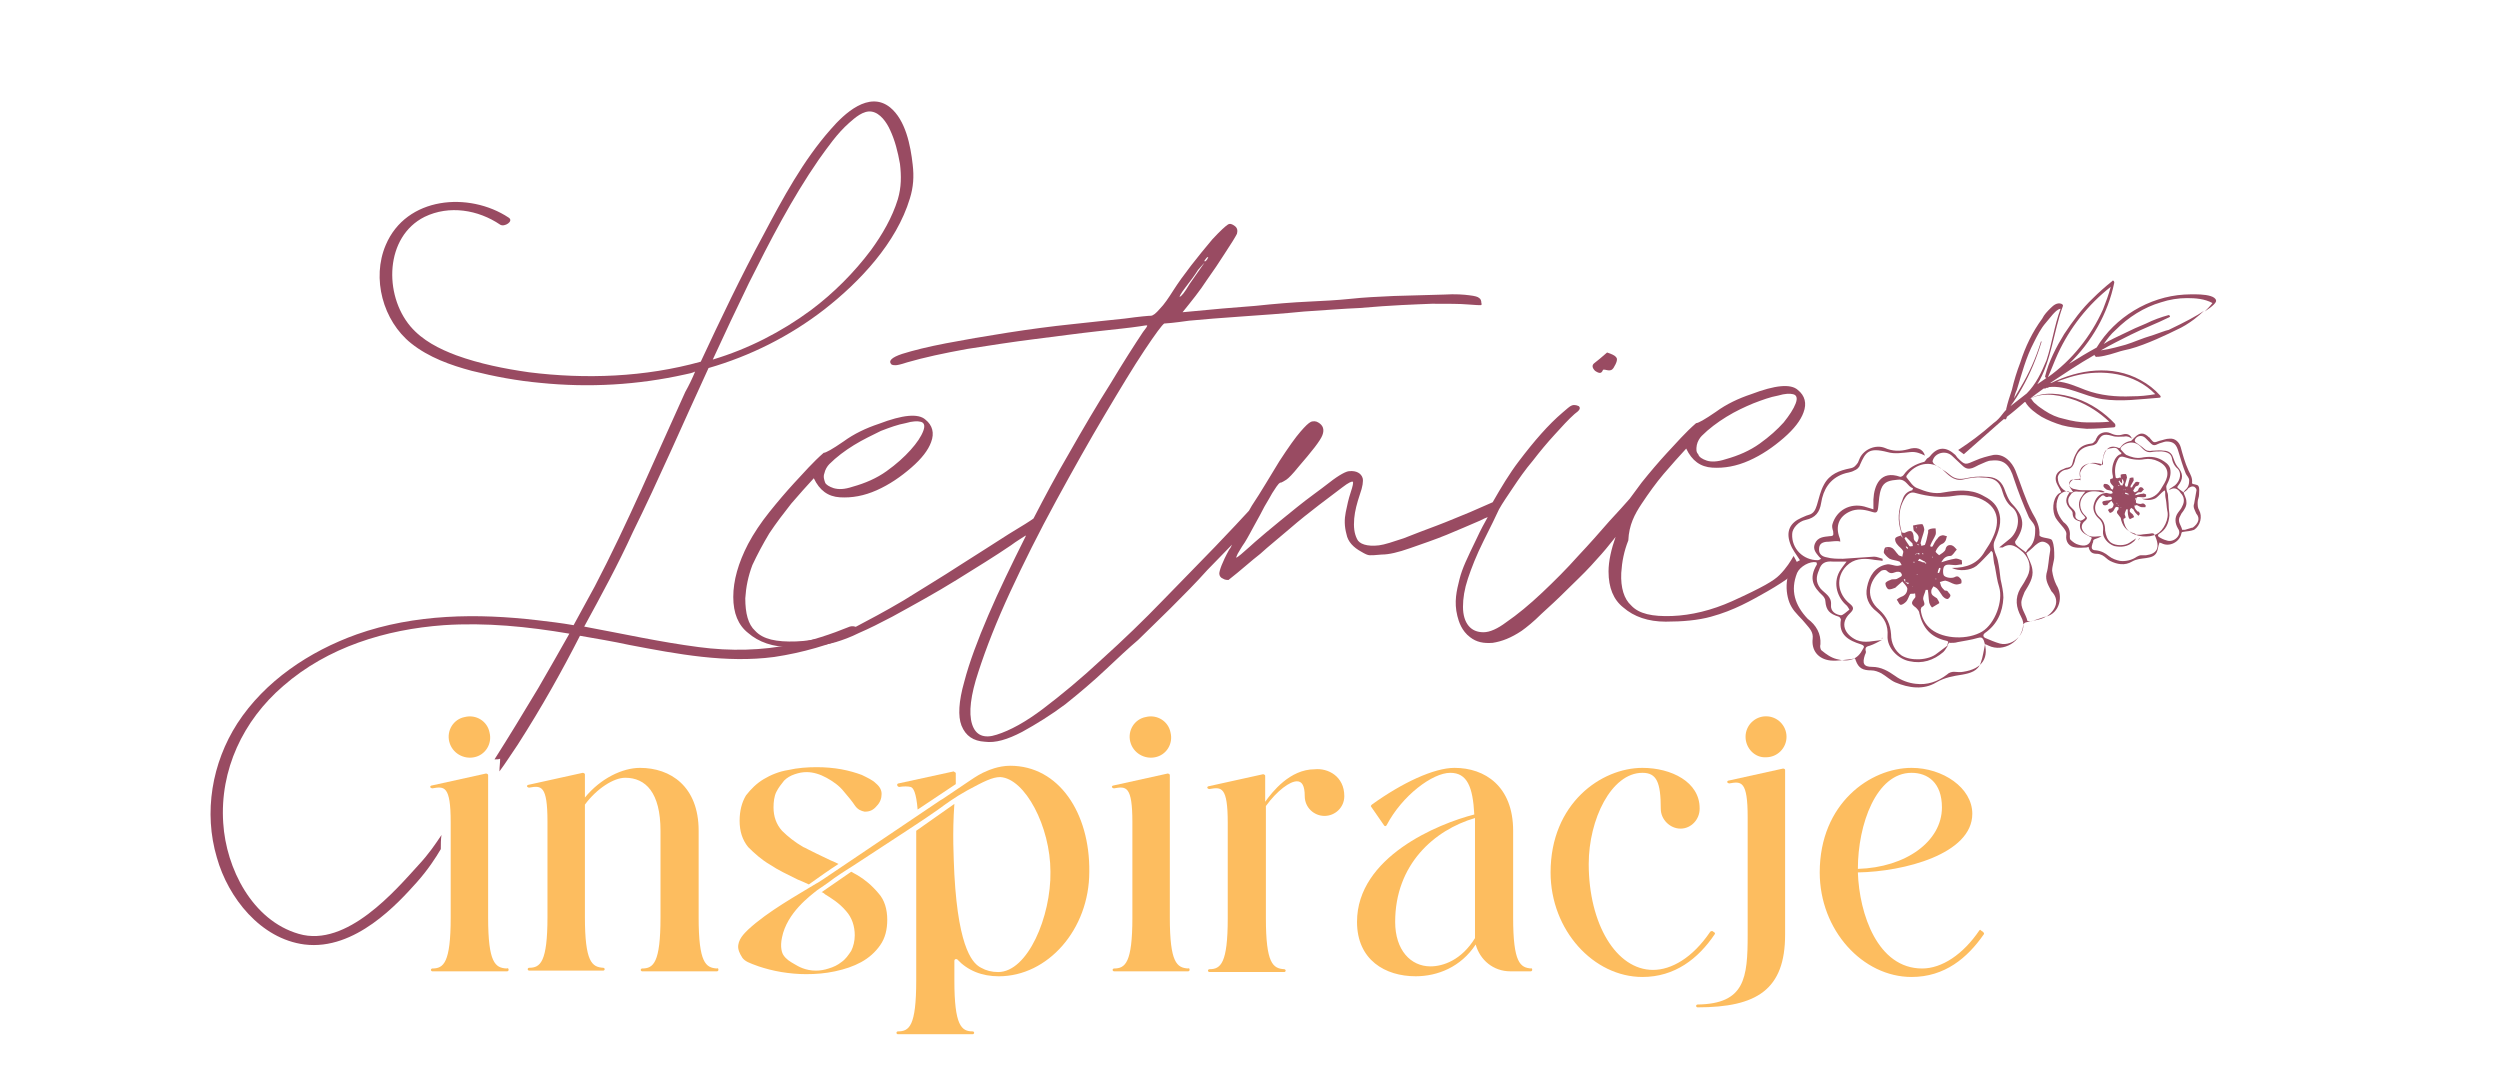 <?xml version="1.0" encoding="utf-8"?>
<!-- Generator: Adobe Illustrator 27.5.0, SVG Export Plug-In . SVG Version: 6.00 Build 0)  -->
<svg version="1.1" id="Layer_1" xmlns="http://www.w3.org/2000/svg" xmlns:xlink="http://www.w3.org/1999/xlink" x="0px" y="0px"
	 viewBox="0 0 353.9 152.5" style="enable-background:new 0 0 353.9 152.5;" xml:space="preserve">
<style type="text/css">
	.st0{fill:#FDBD5F;}
	.st1{fill:#EAD4B9;}
	.st2{fill:#994B62;}
	.st3{fill:#6D6E71;stroke:#6D6E71;stroke-width:4.951166e-02;stroke-miterlimit:10;}
	.st4{fill:#D3BA85;}
	.st5{fill:none;stroke:#D3BA85;stroke-width:1.246;stroke-miterlimit:10;}
	.st6{fill:#D3BA85;stroke:#D3BA85;stroke-width:0.432;stroke-miterlimit:10;}
	.st7{fill:none;stroke:#D3BA85;stroke-width:1.241;stroke-miterlimit:10;}
	.st8{fill:#D3BA85;stroke:#D3BA85;stroke-width:0.431;stroke-miterlimit:10;}
	.st9{fill:none;stroke:#D3BA85;stroke-width:1.257;stroke-miterlimit:10;}
	.st10{fill:#D3BA85;stroke:#D3BA85;stroke-width:0.436;stroke-miterlimit:10;}
	.st11{fill:none;stroke:#D3BA85;stroke-width:1.248;stroke-miterlimit:10;}
	.st12{fill:#D3BA85;stroke:#D3BA85;stroke-width:0.433;stroke-miterlimit:10;}
	.st13{fill:none;stroke:#D3BA85;stroke-width:1.276;stroke-miterlimit:10;}
	.st14{fill:#D3BA85;stroke:#D3BA85;stroke-width:0.443;stroke-miterlimit:10;}
	.st15{fill:none;stroke:#D3BA85;stroke-width:1.242;stroke-miterlimit:10;}
	.st16{fill:#D3BA85;stroke:#D3BA85;stroke-width:0.431;stroke-miterlimit:10;}
	.st17{fill:none;stroke:#D3BA85;stroke-width:1.257;stroke-miterlimit:10;}
	.st18{fill:none;}
	.st19{fill:#C2B59B;}
	.st20{fill:none;stroke:#D3BA85;stroke-width:1.234;stroke-miterlimit:10;}
	.st21{fill:#D3BA85;stroke:#D3BA85;stroke-width:0.428;stroke-miterlimit:10;}
	.st22{fill:none;stroke:#D3BA85;stroke-width:1.221;stroke-miterlimit:10;}
	.st23{fill:#D3BA85;stroke:#D3BA85;stroke-width:0.424;stroke-miterlimit:10;}
</style>
<g>
	<g>
		<path class="st0" d="M109,122.4c1.2,0.8,2.3,1.3,3.9,2.1c0.7,0.3,1.2,0.5,1.6,0.7c1.4-1,2.8-2,4.2-2.9c-0.2-0.1-0.6-0.3-1.1-0.5
			c-3.4-1.6-3.6-1.8-3.9-1.9c-1.2-0.7-2.2-1.5-3-2.3c-0.8-0.9-1.2-2-1.2-3.3c0-0.8,0.1-1.6,0.4-2.2c0.3-0.6,0.7-1.1,1.1-1.6
			c0.4-0.4,0.9-0.7,1.5-0.9c0.6-0.2,1.1-0.3,1.7-0.3c0.9,0,1.9,0.3,2.8,0.8c0.9,0.5,1.8,1.1,2.5,2c0.6,0.7,1.1,1.3,1.5,1.9
			c0.4,0.6,0.9,0.8,1.4,0.9c0.7,0,1.2-0.2,1.7-0.8c0.5-0.5,0.7-1.1,0.7-1.7c0-0.5-0.2-1-0.8-1.5c-0.5-0.5-1.2-0.8-2-1.2
			c-0.8-0.3-1.8-0.6-2.9-0.8c-1.1-0.2-2.3-0.3-3.5-0.3c-1.3,0-2.7,0.1-4,0.4c-1.3,0.2-2.5,0.7-3.5,1.3s-1.8,1.4-2.5,2.3
			c-0.6,1-0.9,2.2-0.9,3.6c0,1.5,0.4,2.7,1.2,3.7C106.8,120.8,107.8,121.7,109,122.4z"/>
		<path class="st0" d="M127.3,111.4c0.6-0.1,1.2-0.1,1.6,0c0.4,0.1,0.8,0.8,1,3.2c1.8-1.2,3.6-2.4,5.4-3.6c0-0.5,0-1,0-1.6
			c-0.1-0.1-0.2-0.1-0.3-0.2l-7.8,1.7c-0.1,0-0.2,0.1-0.2,0.2C127,111.3,127.2,111.4,127.3,111.4z"/>
		<path class="st0" d="M143,108.4c-1.7,0-3.2,0.7-3.2,0.7c-1,0.4-1.6,0.8-2.5,1.4c-2.7,1.8-4.1,2.8-4.2,2.8
			c-0.9,0.6-5.2,3.5-13.8,9.3c-2.5,1.7-3.7,2.5-3.8,2.5c-2.6,1.6-6.8,3.9-9.6,6.5c-0.5,0.5-1.5,1.4-1.4,2.6c0.1,0.7,0.5,1.2,0.6,1.4
			c0.4,0.5,0.9,0.7,2.3,1.2c0.9,0.3,2,0.6,3.2,0.8c1.2,0.2,2.4,0.3,3.5,0.3c1.4,0,2.7-0.1,4.1-0.4c1.4-0.3,2.6-0.7,3.7-1.3
			c1.1-0.6,2-1.4,2.7-2.4c0.7-1,1-2.2,1-3.6c0-1.5-0.4-2.8-1.2-3.7c-1-1.2-2-2-3-2.6c-0.4-0.2-0.7-0.4-0.9-0.5
			c-1.4,1-2.8,1.9-4.2,2.9c0.1,0,0.3,0.1,0.5,0.3c0.8,0.5,2,1.2,3,2.4c0.8,0.9,1.2,2.1,1.2,3.4c0,0.8-0.2,1.6-0.5,2.2
			c-0.4,0.6-0.8,1.2-1.4,1.6c-0.5,0.4-1.1,0.7-1.8,0.9c-0.6,0.2-1.2,0.3-1.8,0.3c-1.5,0-2.5-0.6-3-0.9c-0.7-0.4-1.2-0.7-1.6-1.3
			c-0.2-0.3-0.5-1.1-0.2-2.5c0.7-3.5,4-5.9,5-6.7c0.4-0.3,1.1-0.7,2.4-1.7c1.3-0.9,2.3-1.5,2.6-1.7c6.7-4.4,10-6.5,12.1-8
			c1.1-0.8,2.3-1.7,4.1-2.7c2.4-1.3,3.6-1.9,4.7-1.9c3.5,0.2,7.1,7,7.1,13.4c0.1,6.3-3.2,14.2-7.4,14.2c-0.9,0-1.7-0.2-2.4-0.6
			c-1-0.5-3.2-2.2-3.8-13.2c-0.1-2.4-0.3-5.8,0-10c-1.8,1.3-3.6,2.5-5.4,3.8c0,7.1,0,14.1,0,21.2c0,6.5-1,7.2-2.6,7.2
			c-0.1,0-0.2,0.1-0.2,0.2v0c0,0.1,0.1,0.2,0.2,0.2h10.6c0.1,0,0.2-0.1,0.2-0.2v0c0-0.1-0.1-0.2-0.2-0.2c-1.6,0-2.6-0.8-2.6-7.2
			v-2.8c0-0.2,0.2-0.3,0.4-0.2c1.5,1.6,3.5,2.4,5.9,2.4c6.9,0,12.8-6.6,12.8-14.8C154.3,115.1,149.9,108.4,143,108.4z"/>
	</g>
	<path class="st0" d="M72,137.3L72,137.3c0,0.1-0.1,0.2-0.2,0.2H61.2c-0.1,0-0.2-0.1-0.2-0.2v0c0-0.1,0.1-0.2,0.2-0.2
		c1.6,0,2.6-0.8,2.6-7.2v-13.5c0-5.2-0.9-5.1-2.6-4.8c-0.1,0-0.3-0.1-0.3-0.2c0-0.1,0.1-0.2,0.2-0.2l7.7-1.7c0.1,0,0.3,0.1,0.3,0.2
		v20.2c0,6.4,1,7.1,2.6,7.2C71.9,137,72,137.1,72,137.3z M63.6,105c-0.4-1.6,0.6-3.2,2.2-3.5c1.6-0.4,3.2,0.6,3.5,2.2
		c0.4,1.6-0.6,3.2-2.2,3.5C65.6,107.5,64,106.6,63.6,105z"/>
	<path class="st0" d="M101.7,137.3L101.7,137.3c0,0.1-0.1,0.2-0.2,0.2H90.9c-0.1,0-0.2-0.1-0.2-0.2v0c0-0.1,0.1-0.2,0.2-0.2
		c1.6,0,2.6-0.8,2.6-7.2v-12.3c0-5.4-2.1-7.5-5-7.5c-1.6,0-4,1.5-5.7,3.8c0,0,0,0.1,0,0.1v15.8c0,6.4,1,7.1,2.6,7.2
		c0.1,0,0.2,0.1,0.2,0.2v0c0,0.1-0.1,0.2-0.2,0.2H74.9c-0.1,0-0.2-0.1-0.2-0.2v0c0-0.1,0.1-0.2,0.2-0.2c1.6,0,2.6-0.8,2.6-7.2v-13.5
		c0-5.2-0.9-5.1-2.6-4.8c-0.1,0-0.3-0.1-0.3-0.2c0-0.1,0.1-0.2,0.2-0.2l7.7-1.7c0.1,0,0.3,0.1,0.3,0.2v3.3c2.2-2.7,5.3-4.2,7.8-4.2
		c4.3,0,8.3,2.6,8.3,8.9v12.3c0,6.4,1,7.1,2.6,7.2C101.6,137,101.7,137.1,101.7,137.3z"/>
	<path class="st0" d="M168.4,137.3L168.4,137.3c0,0.1-0.1,0.2-0.2,0.2h-10.5c-0.1,0-0.2-0.1-0.2-0.2v0c0-0.1,0.1-0.2,0.2-0.2
		c1.6,0,2.6-0.8,2.6-7.2v-13.5c0-5.2-0.9-5.1-2.6-4.8c-0.1,0-0.3-0.1-0.3-0.2c0-0.1,0.1-0.2,0.2-0.2l7.7-1.7c0.1,0,0.3,0.1,0.3,0.2
		v20.2c0,6.4,1,7.1,2.6,7.2C168.3,137,168.4,137.1,168.4,137.3z M160,105c-0.4-1.6,0.6-3.2,2.2-3.5c1.6-0.4,3.2,0.6,3.5,2.2
		c0.4,1.6-0.6,3.2-2.2,3.5C162,107.5,160.4,106.6,160,105z"/>
	<path class="st0" d="M190.3,112.7c0,1.6-1.3,2.8-2.8,2.8c-1.5,0-2.8-1.2-2.8-2.8c0-1.5-0.4-2.1-1.1-2.1c-1,0-2.8,1.3-4.4,3.5
		c0,0,0,0.1,0,0.1v15.8c0,6.4,1,7.1,2.6,7.2c0.1,0,0.2,0.1,0.2,0.2v0c0,0.1-0.1,0.2-0.2,0.2h-10.6c-0.1,0-0.2-0.1-0.2-0.2v0
		c0-0.1,0.1-0.2,0.2-0.2c1.6,0,2.6-0.8,2.6-7.2v-13.5c0-5.2-0.9-5.1-2.6-4.8c-0.1,0-0.3-0.1-0.3-0.2c0-0.1,0.1-0.2,0.2-0.2l7.7-1.7
		c0.1,0,0.3,0.1,0.3,0.2v3.7c1-1.4,3.5-4.6,7-4.6C188,108.7,190.3,109.9,190.3,112.7z"/>
	<path class="st0" d="M216.9,137.3c0,0.1-0.1,0.2-0.2,0.2h-2.9c-2.4,0-4.3-1.6-4.9-3.8c0,0,0,0,0,0c-2.1,3.2-5.4,4.5-8.5,4.5
		c-4.3,0-8.3-2.3-8.3-7.7c0-9.2,11.5-13.9,16.6-15.2c-0.2-3.9-1-5.9-3.4-5.9c-2.5,0-6.8,3.2-9,7.4c-0.1,0.2-0.3,0.2-0.4,0l-1.8-2.6
		c-0.1-0.1,0-0.2,0.1-0.3c4.3-3.1,8.8-5.2,11.7-5.2c4.3,0,8.3,2.6,8.3,8.9v12.3c0,6.4,1,7.1,2.6,7.2
		C216.8,137,216.9,137.1,216.9,137.3z M208.8,132.8c0-0.1,0-0.2,0-0.4c0,0,0-16.1,0-16.6c-5.8,1.7-11.3,6.6-11.3,14.7
		c0,4,2.2,6.3,5,6.3C204.3,136.8,206.9,135.9,208.8,132.8z"/>
	<path class="st0" d="M242.7,132.3c-2.3,3.4-5.6,6-10.2,6c-6.9,0-13-6.6-13-14.8c0-9.8,7.2-14.8,13-14.8c4.1,0,8.1,2,8.1,5.7h0
		c0,0,0,0,0,0.1c0,1.5-1.2,2.8-2.7,2.8c-1.5,0-2.8-1.3-2.8-2.8c0-3.8-0.6-5.1-2.6-5.1c-4.4,0-7.6,6.6-7.6,12.9c0,8.5,3.9,15,9.1,15
		c2.6,0,5.6-1.7,8.1-5.4c0.1-0.1,0.2-0.1,0.3-0.1l0.3,0.2C242.8,132.1,242.8,132.2,242.7,132.3z"/>
	<path class="st0" d="M252.7,109v23.3c0,7.8-4,10.3-12.4,10.3c-0.1,0-0.2-0.1-0.2-0.2v0c0-0.1,0.1-0.2,0.2-0.2
		c6.7-0.1,7.1-3.7,7.1-9.9v-16.6c0-5.2-0.9-5.1-2.6-4.8c-0.1,0-0.3-0.1-0.3-0.2c0-0.1,0.1-0.2,0.2-0.2l7.7-1.7
		C252.6,108.8,252.7,108.9,252.7,109z M247.1,104.3c0-1.6,1.3-2.9,2.9-2.9c1.6,0,2.9,1.3,2.9,2.9c0,1.6-1.3,2.9-2.9,2.9
		C248.4,107.3,247.1,105.9,247.1,104.3z"/>
	<path class="st0" d="M280.8,132.3c-2.3,3.3-5.5,6-10.2,6c-6.9,0-13-6.6-13-14.8c0-9.8,7.2-14.8,13-14.8c4.4,0,8.6,2.8,8.6,6.5
		c0,5.7-9.7,8.2-16.2,8.3c0.2,5.9,2.8,13.6,9.1,13.6c2.8,0,5.8-2,8.1-5.4c0.1-0.1,0.2-0.1,0.2,0l0.3,0.2
		C280.9,132.1,280.9,132.2,280.8,132.3z M263,123c6.8-0.2,11.9-3.9,11.9-8.7c0-3.5-2-4.9-4.3-4.9C265.6,109.4,263,116.7,263,123z"/>
</g>
<g>
	<path class="st2" d="M226.9,52.4c0-0.1,0.2-0.1,0.6,0c0.4,0.1,0.7,0,0.9-0.3c0.5-0.8,0.6-1.3,0.4-1.5c-0.2-0.3-0.7-0.5-1.3-0.7
		c-0.8,0.7-1.4,1.2-1.8,1.5c-0.4,0.3-0.3,0.7,0.1,1.1C226.4,52.9,226.7,52.9,226.9,52.4z"/>
	<path class="st2" d="M232.4,71.3c1-1.5,2-2.9,3.1-4.2c1.1-1.3,2.2-2.5,3.2-3.6c0.8,1.7,2,2.6,3.7,2.7s3.4-0.2,5.2-1
		c1.8-0.8,3.4-1.9,4.9-3.2c1.5-1.3,2.4-2.5,2.8-3.6c0.5-1.3,0.2-2.4-0.8-3.2c-1-0.9-3.2-0.7-6.6,0.6c-1.8,0.6-3.5,1.4-5,2.5
		c-1.6,1.1-2.5,1.6-2.8,1.6c-1.5,1.3-2.8,2.8-4.2,4.3c-1.1,1.2-2.3,2.6-3.5,4.1c-0.6,0.8-1.2,1.6-1.7,2.3c-0.7,0.8-1.6,1.8-2.9,3.2
		c-1.3,1.5-2.8,3.2-4.4,4.9c-1.6,1.8-3.3,3.5-5.1,5.2c-1.8,1.7-3.5,3.1-5.1,4.2c-1.2,0.9-2.3,1.4-3.2,1.4c-0.9,0-1.6-0.3-2.1-0.9
		c-0.5-0.6-0.8-1.5-0.8-2.7c0-1.2,0.2-2.5,0.7-4c0.5-1.5,1.2-3.3,2.2-5.3c1-2,1.8-3.6,2.2-4.5c0.5-0.9,1.2-1.9,2-3.1
		s1.7-2.5,2.8-3.8c1-1.3,2-2.5,3.1-3.7c1-1.1,1.9-2.1,2.8-2.9c0.7-0.5,0.9-0.8,0.6-1.1c-0.4-0.2-0.8-0.2-1-0.1
		c-0.3,0.1-0.7,0.5-1.3,1c-2,1.7-4,4-6.2,6.9c-1.3,1.7-2.5,3.7-3.7,5.8c-0.7,0.3-1.8,0.8-3.2,1.4c-1.5,0.6-3.1,1.3-4.7,1.9
		s-3.2,1.2-4.7,1.8c-1.5,0.5-2.7,0.9-3.5,1c-1.7,0.2-2.8-0.2-3.1-0.9c-0.4-0.8-0.5-1.7-0.4-2.9c0.1-1.1,0.4-2.2,0.8-3.4
		c0.4-1.1,0.5-1.9,0.4-2.3c-0.2-0.7-0.9-1.1-1.9-1c-0.4,0-1.4,0.5-2.8,1.6c-1.4,1.1-3,2.2-4.6,3.5c-1.6,1.3-3.1,2.5-4.4,3.6
		c-1.3,1.1-2.1,1.8-2.3,2c-1,0.9-1.6,1.4-1.8,1.5c-0.2,0.1-0.1,0,0.1-0.5c0.2-0.3,0.5-0.9,1-1.6c0.5-0.8,0.9-1.6,1.4-2.5
		c0.5-0.9,1-1.8,1.4-2.6c0.5-0.8,0.8-1.4,1.1-1.9c0.5-0.8,0.8-1.2,0.9-1.3c0.1-0.1,0.2-0.2,0.4-0.2c0.2-0.1,0.4-0.2,0.7-0.4
		c0.3-0.2,0.9-0.8,1.7-1.8c1.9-2.2,3.1-3.7,3.4-4.5c0.3-0.8,0.1-1.4-0.6-1.8c-0.3-0.2-0.7-0.2-1-0.1c-0.4,0.2-0.8,0.6-1.5,1.4
		c-0.7,0.8-1.7,2.2-3,4.2c-1.3,2.1-2.5,4.2-3.9,6.3c-0.1,0.2-0.3,0.5-0.4,0.7c0,0,0,0,0,0c-1,1.1-2.6,2.8-4.8,5.1
		c-2.2,2.3-4.7,4.8-7.4,7.6c-2.7,2.8-5.6,5.6-8.6,8.3c-3,2.8-5.8,5.1-8.3,7c-2.5,1.9-4.7,3.1-6.6,3.7c-1.8,0.6-3,0.1-3.5-1.5
		c-0.5-1.6-0.2-4.1,0.9-7.4c1.1-3.4,2.6-7.2,4.5-11.3s4.1-8.5,6.5-12.9c2.4-4.4,4.7-8.5,6.9-12.2s4-6.7,5.6-9.1
		c1.6-2.4,2.5-3.6,2.8-3.8c0.2,0,1.4-0.1,3.5-0.4c2.1-0.2,4.6-0.4,7.5-0.6c2.9-0.2,5.8-0.4,8.8-0.7c3-0.2,5.6-0.4,7.9-0.5
		c4.5-0.4,7.8-0.5,10.2-0.6c2.3,0,4,0,5.1,0.1c1.1,0.1,1.7,0.1,1.8,0.1c0.1,0,0.2-0.1,0.1-0.3c0-0.3-0.1-0.6-0.3-0.7
		c-0.2-0.2-0.6-0.3-1.4-0.4c-0.8-0.1-1.9-0.2-3.6-0.1l-7.1,0.2c-2.2,0.1-4.3,0.2-6.1,0.4c-1.9,0.2-3.9,0.3-6,0.4
		c-2.2,0.1-4.7,0.3-7.5,0.6c-2.8,0.2-6.2,0.5-10.3,0.9c1.3-1.6,2.5-3.1,3.4-4.5c1-1.4,1.8-2.6,2.5-3.7c1-1.5,1.6-2.5,1.8-2.9
		c0.1-0.4,0.1-0.8-0.3-1.1s-0.7-0.4-1-0.2c-0.3,0.2-1,0.8-2.2,2.1c-1,1.2-2,2.4-3,3.7c-1,1.3-1.8,2.4-2.5,3.5
		c-0.7,1.1-1.3,2-1.9,2.6c-0.6,0.7-1,1-1.3,1s-1.5,0.1-3.7,0.4c-2.1,0.2-4.6,0.5-7.5,0.8c-2.9,0.3-5.9,0.7-9.1,1.2
		c-3.2,0.5-6.1,1-8.7,1.5c-2.6,0.5-4.6,1-6.2,1.5c-1.5,0.5-2,1-1.5,1.5c0.2,0.1,0.4,0.1,0.6,0.1c0.2,0,0.7-0.1,1.6-0.4
		c2.4-0.7,5.2-1.3,8.5-1.9c3.2-0.5,6.4-1,9.6-1.4c3.2-0.4,6.1-0.8,8.8-1.1s4.7-0.5,6-0.7c0.7-0.1,1.1-0.2,1.1-0.1
		c0,0.1-0.2,0.4-0.6,0.9c-1.2,1.8-2.8,4.3-4.6,7.3c-1.9,3-3.9,6.4-6,10.1c-1.7,2.9-3.3,5.9-4.9,9c-0.4,0.3-1.5,1-3.5,2.2
		c-2,1.3-4.4,2.8-6.9,4.4c-2.6,1.7-5.3,3.3-8,5c-2.7,1.6-5,2.8-6.7,3.7c-2.9,1.3-5.8,2-8.5,2.1c-2.8,0.1-4.7-0.3-5.8-1.5
		c-1-0.9-1.4-2.5-1.4-4.6c0.1-1.6,0.4-3.1,1-4.7c0.7-1.5,1.5-3,2.4-4.5c1-1.5,2-2.8,3.1-4.2c1.1-1.3,2.2-2.5,3.2-3.6
		c0.8,1.7,2,2.6,3.7,2.7c1.7,0.1,3.4-0.2,5.2-1c1.8-0.8,3.4-1.9,4.9-3.2c1.5-1.3,2.4-2.5,2.8-3.6c0.5-1.3,0.2-2.4-0.8-3.2
		c-1-0.9-3.2-0.7-6.6,0.6c-1.8,0.6-3.5,1.4-5,2.5c-1.6,1.1-2.5,1.6-2.8,1.6c-1.5,1.3-2.8,2.8-4.2,4.3c-1.1,1.2-2.3,2.6-3.5,4.1
		c-1.2,1.5-2.2,3-3,4.5c-1.4,2.7-2.1,5.2-2.1,7.5c0,2.3,0.7,4,2.1,5.1c1.5,1.3,3.5,2,6,2h0.4c2.3,0,4.3-0.2,6-0.7
		c1-0.3,2.1-0.7,3.3-1.3c1.4-0.6,3-1.4,4.7-2.3c3.1-1.7,6.2-3.4,9.1-5.2c2.9-1.8,5.5-3.4,7.7-4.9c0.8-0.6,1.5-1,2.1-1.4
		c0,0,0,0.1,0,0.1c-2,4-3.8,7.7-5.3,11.2c-1.5,3.5-2.7,6.7-3.4,9.4c-0.8,2.8-0.9,4.9-0.4,6.2c0.6,1.5,1.7,2.2,3.3,2.3
		c1.5,0.2,3.2-0.3,5.3-1.4c2-1.1,4.1-2.4,6.1-3.9c2-1.6,3.9-3.2,5.7-4.9c1.8-1.7,3.3-3.1,4.6-4.2c1.2-1.2,2.8-2.7,4.6-4.5
		s3.6-3.6,5.2-5.4c1.3-1.3,2.4-2.5,3.5-3.6c-0.1,0.2-0.2,0.5-0.4,0.7c-1,1.8-1.4,3-1.4,3.4c0,0.3,0.2,0.6,0.5,0.7
		c0.3,0.2,0.6,0.2,0.8,0.2c1.8-1.4,3.2-2.7,4.5-3.7c1.2-1.1,2.6-2.2,4.1-3.5s2.9-2.4,4.2-3.4c1.3-1,2.4-1.8,3.3-2.5
		c0.9-0.7,1.4-0.9,1.5-0.8c0.1,0.1,0,0.6-0.3,1.5s-0.5,1.8-0.7,2.8c-0.2,1-0.2,2,0.1,3.1c0.2,1.1,1,1.9,2.1,2.5
		c0.5,0.3,0.9,0.5,1.2,0.5c0.3,0,0.8,0,1.7-0.1c1,0,2.3-0.3,4-0.9c1.7-0.6,3.5-1.2,5.2-1.9c1.7-0.7,3.3-1.4,4.7-2
		c0.4-0.2,0.8-0.4,1.1-0.5c-0.4,0.7-1,1.8-1.6,3.1c-1.3,2.7-2,4.1-2.4,5.7c-0.4,1.6-0.8,3.2-0.3,5.2c0.2,0.8,0.6,2.1,1.8,3
		c0.9,0.7,1.9,0.9,3.2,0.8c1.3-0.2,2.6-0.7,4.1-1.7c0.7-0.5,1.7-1.3,2.8-2.4c1.1-1,2.3-2.1,3.5-3.3c1.2-1.2,2.4-2.3,3.5-3.5
		c1.1-1.2,2-2.2,2.7-3.1c0.3-0.4,0.6-0.7,0.8-1c-0.6,1.7-1,3.4-1,4.9c0,2.3,0.7,4,2.1,5.1c1.5,1.3,3.5,2,6,2c2.4,0,4.6-0.2,6.4-0.7
		c3.3-0.9,5.7-2.3,8-3.6c1.4-0.8,2.6-1.6,3.4-2.2c0.3-0.5,0.6-1,1-1.5c-0.2-0.4-0.5-0.9-0.7-1.3c-0.4,0.7-1,1.7-2,2.7
		c-0.8,0.8-2.3,1.7-6.7,3.7c-2.9,1.3-5.8,2-8.5,2.1c-2.8,0.1-4.7-0.3-5.8-1.5c-1-0.9-1.5-2.5-1.4-4.6c0.1-1.6,0.4-3.1,1-4.6
		C230.6,74.3,231.4,72.8,232.4,71.3z M240.2,63c0.1-0.5,0.4-1,0.7-1.3c1-1,2.2-1.9,3.5-2.7c1.3-0.8,2.6-1.4,3.8-1.9
		c1.3-0.5,2.4-0.9,3.5-1.1c1-0.3,1.7-0.3,2.1-0.2c0.5,0.1,0.7,0.5,0.4,1.3c-0.3,0.8-0.9,1.7-1.7,2.7c-0.9,1-2,2-3.4,3
		c-1.4,1-3,1.7-4.8,2.2c-1.2,0.4-2.1,0.4-2.7,0.2c-0.6-0.2-1.1-0.5-1.2-0.9C240.1,64,240.1,63.6,240.2,63z M170.8,36.5
		c0.3-0.2,0.3-0.2,0.1,0.2c-0.2,0.3-0.4,0.4-0.4,0.2L170.8,36.5z M167.8,40.7c0.7-0.9,1.3-1.7,1.8-2.5c0.6-0.7,0.9-1,0.9-1
		c0,0-0.7,1-2.1,3c-0.7,1.2-1.2,1.8-1.4,1.8C166.9,42.1,167.1,41.6,167.8,40.7z M116.7,67c0.1-0.5,0.4-1,0.7-1.3
		c1-1,2.2-1.9,3.5-2.7c1.3-0.8,2.6-1.4,3.8-2c1.3-0.5,2.4-0.9,3.5-1.1c1-0.3,1.7-0.3,2.1-0.2c0.5,0.1,0.7,0.5,0.4,1.3
		c-0.3,0.8-0.9,1.7-1.8,2.7c-0.9,1-2,2-3.4,3c-1.4,1-3,1.7-4.8,2.2c-1.2,0.4-2,0.4-2.7,0.2c-0.6-0.2-1.1-0.5-1.2-0.8
		S116.5,67.5,116.7,67z"/>
	<g>
		<path class="st2" d="M298.4,68.9L298.4,68.9C298.4,68.9,298.4,68.8,298.4,68.9C298.4,68.8,298.4,68.9,298.4,68.9z M300.8,72.3
			c0,0-0.1,0.1-0.1,0.1C300.8,72.4,300.8,72.3,300.8,72.3C300.9,72.3,300.9,72.2,300.8,72.3C300.9,72.2,300.9,72.3,300.8,72.3z
			 M300.7,72.4L300.7,72.4C300.7,72.4,300.7,72.4,300.7,72.4L300.7,72.4z M311.3,72.2c-0.2-0.3-0.2-0.7-0.2-1.1s0.2-0.7,0.2-1.1
			c0-0.4,0.1-0.9-0.1-1.2c-0.1-0.2-0.5-0.2-0.8-0.3c0,0-0.1-0.1-0.1-0.1c0.1-0.7-0.2-1.2-0.5-1.8c-0.5-1.1-0.8-2.2-1.1-3.3
			c-0.2-0.7-0.8-1.3-1.6-1.2c-0.5,0-0.9,0.2-1.4,0.3c-0.8,0.3-0.8,0.3-1.3-0.3c-0.1-0.1-0.1-0.2-0.2-0.2c-0.7-0.7-1.3-0.7-2,0
			c-0.1,0.1-0.1,0.1-0.2,0.2c-0.1,0.1-0.2,0.2-0.3,0.3c-0.6,0.1-1.2,0.4-1.5,0.9c-0.1,0.1-0.2,0.2-0.3,0.1c-1.5-0.6-2,0.5-2.2,1.6
			c0,0.2,0,0.5,0,0.8c-0.2-0.1-0.5-0.2-0.7-0.2c-1.1-0.3-2.1,0.2-2.5,1.2c-0.1,0.2,0,0.4,0,0.6c0,0.2,0.1,0.4-0.3,0.4
			c-0.4,0-0.9,0-1.2,0.6c-0.2,0.4,0.1,0.7,0.3,1c0,0.1,0.1,0.1,0.2,0.2c-0.1,0-0.2,0.1-0.3,0.1c-1.1,0-1.9-1-1.9-2.1
			c0-0.4,0.5-1,1.1-1.1c0.8-0.1,1.1-0.5,1.3-1.2c0.2-1,0.7-1.8,1.8-2.1c0.3-0.1,0.6-0.1,0.9-0.2c0.2-0.1,0.4-0.2,0.5-0.4
			c0.5-0.9,0.7-1.3,2.1-0.9c0.5,0.2,1.2,0.1,1.7,0.1c0.5-0.1,0.8,0.1,1.1,0.3c-0.2-0.5-0.6-0.8-1.3-0.6c-0.6,0.2-1.2,0.1-1.8-0.2
			c-0.7-0.3-1.6,0-1.9,0.7c-0.1,0.1-0.1,0.3-0.2,0.4c-0.2,0.2-0.3,0.4-0.6,0.4c-0.8,0.1-1.6,0.4-2,1.2c-0.3,0.5-0.5,1-0.6,1.5
			c-0.1,0.4-0.2,0.6-0.7,0.7c-0.2,0-0.4,0.1-0.6,0.2c-0.9,0.3-1.3,1-1,1.9c0.2,0.5,0.5,0.9,0.7,1.4c-0.1,0-0.2,0.1-0.4,0.2
			c-0.9,0.8-0.9,2.5-0.4,3.4c0.3,0.5,0.7,0.9,1.1,1.4c0.2,0.3,0.5,0.6,0.4,1.1c-0.1,0.9,0.4,1.6,1.3,1.7c0.5,0.1,1.1,0,1.6,0
			c0.1,0,0.3-0.2,0.3,0.1c0.2,0.6,0.5,0.8,1.2,0.8c0.2,0,0.5,0.1,0.7,0.2c0.4,0.2,0.7,0.6,1.1,0.8c1,0.5,2.1,0.7,3.1,0.1
			c0.7-0.4,1.3-0.4,2-0.5c0.6-0.1,1.2-0.2,1.5-0.8c0.2-0.4,0.2-0.9,0.4-1.4l0.3,0.1c1.1,0.6,2.6-0.2,2.8-1.4c0-0.1,0.1-0.2,0.2-0.2
			c0.5-0.1,1.1-0.1,1.6-0.3C311.5,74.4,311.8,73.1,311.3,72.2z M294.2,69.6c0.4,0,0.7,0,1,0c-0.2,0.2-0.4,0.5-0.6,0.8
			c-0.6,0.9-0.2,2.1,0.4,2.6c0.1,0.1,0.2,0.3,0.2,0.3c-0.2,0.2-0.5,0.4-0.7,0.4c-0.4-0.1-0.8-0.3-0.7-0.8c0.1-0.6-0.5-0.9-0.8-1.3
			c-0.3-0.5-0.3-1,0-1.4C293.3,69.7,293.6,69.5,294.2,69.6z M294.2,77.1c-0.4-0.1-0.8-0.4-1.1-0.7c-0.1-0.1-0.1-0.3-0.1-0.5
			c0.1-0.8-0.2-1.5-0.9-2c0,0,0,0,0,0c-0.9-1.1-1.3-2.2-0.7-3.6c0.2-0.5,1-0.9,1.5-0.7c0,0,0.1,0.1,0,0.2c-0.7,1-0.4,1.7,0.3,2.4
			c0.1,0.1,0.2,0.3,0.2,0.4c0,0.7,0.3,1,1,1.2c0.1,0,0.2,0.2,0.1,0.2c-0.3,1.2,0.6,1.6,1.4,2c0.3,0.1,0.2,0.2,0.1,0.4
			C295.8,77.2,295.1,77.4,294.2,77.1z M303.8,78.6c-0.2,0-0.5,0-0.7,0c-0.2,0-0.4,0.1-0.6,0.2c-0.7,0.5-1.6,0.7-2.4,0.6
			c-0.5-0.1-1.1-0.3-1.6-0.7c-0.5-0.4-1-0.7-1.8-0.8c-0.6,0-0.7-0.3-0.5-0.9c0-0.1,0.1-0.2,0.1-0.3c0-0.3,0.1-0.3,0.3-0.4
			c0.3-0.1,0.6-0.2,0.9-0.4c-0.6,0-1.3,0.2-1.9-0.1c-0.9-0.5-1.3-1.4-0.4-2.1c0.3-0.3,0.3-0.4,0-0.7c-0.9-0.8-1-2.1-0.1-3
			c0.5-0.5,1.3-0.5,2-0.4c0.3,0.1,0.5,0.1,0.8,0.1c0,0,0-0.1,0-0.1c-0.2-0.1-0.4-0.2-0.7-0.2c-0.8,0-1.6,0-2.4,0
			c-0.4,0-0.9-0.1-1.3-0.2c-0.3-0.1-0.6-0.3-0.6-0.7c0-0.3,0.2-0.6,0.5-0.6c0.3,0,0.5,0,0.8,0c0.1,0,0.2,0,0.3,0.1
			c0-0.1,0-0.2,0-0.3c-0.3-0.9,0-1.7,0.9-2c0.5-0.2,1.1-0.1,1.6,0.1c0.5,0.2,0.5,0.1,0.6-0.4c0.1-0.4,0.1-0.9,0.3-1.3
			c0.2-0.6,0.7-0.6,1.3-0.7c0.6-0.1,0.7,0.5,1.1,0.7c0,0.1,0,0.2-0.1,0.2c-0.4,0.1-0.6,0.4-0.8,0.7c-0.4,0.8-0.5,1.6-0.3,2.4
			c0,0.1,0,0.2,0,0.3l0,0c0,0.1,0,0.1,0.1,0.2c0-0.1,0-0.1-0.1-0.2c-0.2,0.1-0.4,0.1-0.4,0.2c0,0.2,0,0.4,0.1,0.5
			c0.1,0.2,0.3,0.3,0.4,0.5c0,0.1-0.1,0.3-0.1,0.4c-0.1,0-0.3-0.1-0.3-0.2c-0.1-0.2-0.2-0.4-0.4-0.5c-0.1-0.1-0.4-0.1-0.5-0.1
			c-0.1,0-0.2,0.3-0.1,0.4c0.1,0.2,0.3,0.3,0.4,0.4c0.2,0.1,0.5,0.1,0.7,0.2c0.1,0,0.1,0.2,0.2,0.3c-0.1,0-0.2,0.1-0.3,0.1
			c-0.3,0-0.6-0.2-0.8-0.1c-0.9,0.1-1.4,0.8-1.6,1.6c-0.2,0.7,0.1,1.4,0.6,1.9c0.6,0.5,0.8,1.1,0.7,1.9c-0.1,0.9,0.7,1.8,1.6,2.1
			c1,0.2,1.9,0.1,2.7-0.6c0.2-0.1,0.3-0.4,0.4-0.5h0v0c-0.3,0.2-0.6,0.4-0.9,0.6c-0.7,0.5-2,0.5-2.7,0c-0.5-0.4-0.7-1-0.8-1.7
			c0-0.8-0.2-1.4-0.8-1.9c-1-0.9-0.7-2.2,0.3-3c0.1-0.1,0.3-0.1,0.4,0c0.2,0.2,0.4,0.2,0.6,0.1c0.1,0,0.4,0,0.4,0.1
			c0.2,0.3-0.1,0.4-0.3,0.4c-0.2,0.1-0.4,0-0.6,0.1c-0.2,0-0.4,0.1-0.4,0.2c0,0.1,0.1,0.4,0.2,0.4c0.2,0.1,0.4,0,0.6-0.1
			c0,0,0,0,0-0.1c0.2-0.1,0.3-0.3,0.5-0.4c0.1,0.2,0.3,0.4,0.3,0.5c0,0.3-0.2,0.6-0.5,0.6c-0.1,0-0.2,0.1-0.3,0.2
			c0.1,0.1,0.2,0.4,0.3,0.4c0.1,0,0.3-0.1,0.4-0.2c0.2-0.2,0.2-0.4,0.4-0.6c0-0.1,0.2,0,0.4,0c0,0.1,0,0.3,0,0.3
			c-0.3,0.3-0.3,0.5,0,0.8c0.1,0.1,0.2,0.3,0.3,0.4c0.2,1.1,0.8,1.9,1.9,2.2c0.1,0,0.2,0.1,0.3,0.2h0.1c0.2,0,0.3,0,0.5,0
			c0.5-0.1,1.1-0.1,1.6-0.2c0.2,0,0.3,0,0.4,0.2C305.9,77.6,305.3,78.4,303.8,78.6z M305.2,70.5c0.4-0.3,0.7-0.7,1.1-1
			c0,0,0.1-0.1,0.1-0.1c0,0.1,0.1,0.1,0.1,0.2c0,0.3,0,0.7,0.1,1.1c0.1,0.5,0.1,1.1,0.2,1.6c0.3,1.1-0.5,2.8-1.5,3.3
			c-1.1,0.6-3,0.4-3.9-0.4c-0.5-0.4-0.7-1-0.8-1.6c0-0.1,0-0.2,0.1-0.2c0.3-0.1,0.2-0.2,0.1-0.5c-0.1-0.2,0.1-0.5,0.2-0.8
			c0.1,0,0.1,0,0.2,0c0,0.3,0,0.7,0.1,1c0,0.1,0.1,0.3,0.2,0.4c0.2-0.1,0.4-0.2,0.6-0.3c0,0-0.1-0.3-0.2-0.4
			c-0.2-0.2-0.5-0.3-0.4-0.6c0-0.1,0.1-0.2,0.2-0.3c0.1,0.1,0.2,0.1,0.3,0.2c0.1,0.2,0.2,0.4,0.4,0.6c0.1,0.1,0.2,0.2,0.3,0.3
			c0.1,0,0.2-0.2,0.2-0.3c0-0.1-0.1-0.2-0.2-0.3c-0.1,0-0.2,0-0.2-0.1c-0.1-0.1-0.2-0.2-0.3-0.4c0-0.1,0-0.2-0.1-0.3
			c0.1,0,0.3-0.1,0.4-0.1c0.2,0.1,0.5,0.3,0.7,0.3c0.2,0,0.3,0,0.5,0c0,0,0.1-0.3,0-0.3c-0.1-0.1-0.2-0.3-0.5-0.2
			c-0.2,0.1-0.6,0-0.8-0.1c-0.1-0.1,0-0.7,0.1-0.8c0.2-0.1,0.6,0,0.8,0c0.2,0,0.3,0,0.5-0.1c0,0,0-0.3,0-0.3
			c-0.2-0.1-0.4-0.2-0.5-0.1c-0.4,0-0.7,0.2-1.1,0.2c0.2-0.2,0.4-0.5,0.8-0.4c0.2,0,0.3-0.3,0.5-0.4c-0.1-0.1-0.2-0.3-0.3-0.3
			c-0.2-0.1-0.4,0-0.5,0.3c0,0.2-0.3,0.3-0.5,0.4c0,0-0.3-0.2-0.2-0.3c0.1-0.2,0.2-0.3,0.3-0.5c0.1-0.1,0.3-0.1,0.4-0.2
			c0.1-0.1,0.1-0.3,0.2-0.4c-0.1,0-0.2-0.1-0.4-0.1c-0.1,0-0.3,0.1-0.3,0.2c-0.2,0.2-0.3,0.4-0.4,0.6c0,0-0.1,0-0.2,0
			c0,0,0-0.1,0-0.2c0.1-0.2,0.3-0.5,0.4-0.7c0.1-0.1,0-0.3,0-0.5c-0.2,0-0.4,0-0.5,0.1c-0.1,0,0,0.2-0.1,0.3
			c-0.1,0.3-0.1,0.5-0.2,0.8c0,0.1-0.2,0.1-0.3,0.1c0-0.1-0.1-0.2-0.1-0.3c0.1-0.3,0.2-0.6,0.3-1c0-0.1-0.1-0.5-0.2-0.5
			c-0.2,0-0.5,0-0.7,0.1c0,0.2,0,0.4,0.1,0.5c0.2,0.2,0.4,0.4,0.3,0.7c0,0.1-0.1,0.1-0.1,0.2c0-0.1-0.1-0.1-0.1-0.2
			c0-0.1,0-0.2,0-0.3c0-0.5-0.2-0.6-0.6-0.4c-0.1,0-0.3,0-0.3-0.1c-0.2-1-0.1-1.9,0.4-2.7c0.2-0.3,0.5-0.3,0.8-0.2
			c0.9,0.3,1.9,0.5,2.9,0.3c0.6-0.1,1.3,0,1.9,0.3c1.5,0.7,1.6,1.9,0.9,3.1c-0.2,0.3-0.4,0.7-0.6,1c-0.6,0.9-1.5,1.3-2.6,1.2
			C303.9,70.9,304.7,70.8,305.2,70.5z M300.7,69.3C300.6,69.3,300.6,69.4,300.7,69.3c-0.1,0.1-0.1,0.1-0.1,0.1
			C300.6,69.3,300.6,69.3,300.7,69.3C300.7,69.3,300.7,69.3,300.7,69.3C300.7,69.3,300.7,69.3,300.7,69.3c0.1,0,0.2,0,0.2,0
			c0,0,0,0,0,0.1C300.8,69.3,300.8,69.3,300.7,69.3C300.7,69.3,300.7,69.3,300.7,69.3C300.7,69.3,300.7,69.3,300.7,69.3z
			 M300.7,70.9C300.7,70.9,300.7,70.9,300.7,70.9L300.7,70.9C300.6,70.9,300.6,70.9,300.7,70.9C300.7,70.9,300.7,70.9,300.7,70.9z
			 M300.7,68.6C300.8,68.6,300.8,68.6,300.7,68.6C300.8,68.6,300.8,68.6,300.7,68.6C300.8,68.6,300.8,68.6,300.7,68.6
			C300.8,68.6,300.8,68.6,300.7,68.6z M301.3,69.9C301.3,69.9,301.3,70,301.3,69.9c0,0.1-0.1,0.1-0.1,0.1c-0.1,0-0.3-0.1-0.4-0.1
			c0-0.1,0.1-0.1,0.1-0.2C301,69.8,301.1,69.8,301.3,69.9z M301.1,69.3C301.1,69.3,301.1,69.3,301.1,69.3
			C301.2,69.3,301.2,69.3,301.1,69.3C301.2,69.3,301.2,69.4,301.1,69.3C301.1,69.4,301.1,69.3,301.1,69.3z M301.3,70
			c0,0,0.1,0,0.1,0.1c0,0,0,0,0,0C301.3,70.1,301.3,70,301.3,70z M301.8,73C301.8,73,301.8,73,301.8,73C301.9,73,301.9,73,301.8,73
			C301.9,73,301.9,73.1,301.8,73C301.8,73.1,301.8,73,301.8,73z M301.9,69.6C301.9,69.6,301.9,69.6,301.9,69.6
			C301.9,69.6,301.9,69.6,301.9,69.6C302,69.6,301.9,69.6,301.9,69.6C301.9,69.7,301.9,69.6,301.9,69.6z M302,71.4L302,71.4
			C302,71.3,302.1,71.3,302,71.4C302.1,71.3,302.1,71.3,302,71.4C302.1,71.4,302.1,71.4,302,71.4z M302.2,70.9
			c0-0.1,0.1-0.2,0.1-0.4c0,0,0.1,0,0.1,0C302.4,70.6,302.3,70.8,302.2,70.9C302.3,70.9,302.2,70.9,302.2,70.9z M300.9,67.1
			c-0.1,0-0.1,0.1-0.1,0.1c0,0,0,0,0,0c0,0,0,0.1,0,0.1c0,0,0,0,0,0c0,0,0-0.1,0-0.1c0,0,0,0,0,0C300.8,67.2,300.8,67.2,300.9,67.1z
			 M300.5,69.9C300.5,70,300.5,70,300.5,69.9C300.4,70,300.4,69.9,300.5,69.9C300.4,69.9,300.5,69.9,300.5,69.9
			C300.5,69.9,300.5,69.9,300.5,69.9z M300.2,68.7c-0.1-0.2-0.2-0.4-0.3-0.6c0,0,0.1,0,0.1-0.1c0.1,0.2,0.3,0.4,0.5,0.5
			c0,0,0,0.1,0,0.2C300.3,68.7,300.2,68.7,300.2,68.7z M300.4,70.9L300.4,70.9L300.4,70.9L300.4,70.9z M300.3,71.9
			C300.2,71.9,300.2,71.9,300.3,71.9c-0.1,0-0.1,0-0.1,0C300.2,71.8,300.2,71.8,300.3,71.9C300.2,71.8,300.2,71.8,300.3,71.9z
			 M299.8,68.7C299.8,68.7,299.9,68.7,299.8,68.7c0.1,0,0.2,0,0.2,0c0,0.1,0,0.1,0,0.1C299.9,68.8,299.9,68.8,299.8,68.7z
			 M299.9,71.5c0,0,0,0.1,0,0.1c-0.1-0.1-0.1-0.1-0.2-0.2c0-0.1-0.1-0.2-0.1-0.2c0,0,0.1,0,0.1,0c0,0.1,0,0.1,0,0.2
			C299.8,71.5,299.8,71.5,299.9,71.5z M299.5,70.8L299.5,70.8L299.5,70.8L299.5,70.8z M306.7,76.5c-0.4-0.1-0.8-0.3-1.1-0.5
			c-0.1-0.1-0.2-0.2,0-0.4c1-0.6,1.4-1.5,1.5-2.6c0-0.5-0.1-0.9-0.1-1.4c0-0.5-0.1-1-0.1-1.5c0-0.3-0.2-0.5-0.2-0.8
			c0-0.2-0.1-0.4,0-0.6c0.4-0.8,0.7-1.5,0.5-2.4c-0.2-0.6-0.7-0.9-1.2-1.2c-0.9-0.5-1.9-0.5-2.9-0.3c-0.8,0.1-1.4-0.1-2.1-0.4
			c-0.3-0.2-0.5-0.5-0.8-0.8c0,0,0-0.2,0-0.2c0.6-0.8,1.9-1.1,2.8-0.2c0.4,0.4,0.8,0.9,1.5,0.8c0.5-0.1,1-0.1,1.5-0.1
			c1,0.1,1.4,0.4,1.5,1.2c0.1,0.4,0.3,0.8,0.6,1.1c0.8,0.6,0.6,1.8-0.2,2.5c-0.3,0.2-0.6,0.4-0.9,0.6c0.1,0,0.2,0,0.2,0
			c0.7-0.4,1.2,0,1.5,0.5c0.5,0.5,0.6,1.2,0.2,1.9c-0.1,0.3-0.4,0.6-0.6,0.9c-0.5,0.7-0.4,1.5,0,2.2C309,75.7,307.7,76.9,306.7,76.5
			z M310.4,74.7c0,0-0.1,0-0.1,0c-0.3,0.1-0.7,0.2-1,0.3c-0.1,0-0.4,0-0.4,0c-0.1-0.6-0.6-1-0.4-1.7c0.1-0.2,0.2-0.4,0.3-0.6
			c0.4-0.5,0.8-1.1,0.7-1.7c0-0.5-0.3-0.9-0.4-1.3c-0.3-0.2-0.5-0.4-0.8-0.6c-0.1-0.1-0.1-0.2,0-0.3c0.8-1,0.8-1.8-0.1-2.8
			c-0.3-0.4-0.4-0.8-0.6-1.3c-0.2-0.6-0.7-0.9-1.3-0.9c-0.5-0.1-1.1,0-1.6,0c-0.5,0.1-0.9,0-1.2-0.3c-0.3-0.3-0.8-0.6-1.2-0.9
			c-0.1-0.1-0.1-0.2-0.1-0.3c0.2-0.6,1-0.8,1.5-0.3c0.3,0.3,0.6,0.6,0.8,0.8c0.5,0.5,0.9,0,1.4-0.1c0.3-0.1,0.6-0.2,0.8-0.2
			c1,0,1.4,0.4,1.7,1.5c0.3,1,0.6,2,1,3c0.1,0.3,0.5,0.6,0.5,1c0,0.5-0.1,1-0.6,1.4c-0.1,0.1-0.2,0.3-0.3,0.4
			c0.3-0.2,0.6-0.4,0.8-0.7c0.3-0.2,0.5-0.3,0.8-0.2c0.3,0.2,0.4,0.4,0.3,0.7c-0.1,0.5-0.2,1.1-0.3,1.7c-0.2,0.5,0.1,0.9,0.3,1.4
			C311.5,73.4,311.2,74.1,310.4,74.7z"/>
		<path class="st2" d="M301.9,61.9c0,0,0.1,0.1,0.1,0.1l0,0C302,62,301.9,62,301.9,61.9L301.9,61.9z"/>
		<path class="st2" d="M302.8,76.2c0,0,0.1,0,0.1,0c-0.1,0.1-0.1,0.2-0.2,0.3C302.7,76.4,302.8,76.3,302.8,76.2z"/>
		<path class="st2" d="M297.7,75.8c0-0.1,0-0.1,0-0.2c0,0,0,0,0,0C297.7,75.7,297.7,75.8,297.7,75.8
			C297.7,75.8,297.7,75.8,297.7,75.8z"/>
	</g>
	<path class="st2" d="M307,46.7C307,46.7,307,46.7,307,46.7c-0.8,0.4-1.7,0.8-2.7,1.3c1.3-0.4,2.6-0.8,3.8-1.3c0,0,0,0,0,0
		c0.9-0.4,1.7-0.9,2.5-1.5c0.5-0.4,1-0.8,1.4-1.2C311,44.7,309.3,45.6,307,46.7z M313.7,42.5c-0.3-1.1-4.1-0.8-4.5-0.8
		c-5,0.3-9.8,3.2-12.4,7.5c-1.3,0.7-2.6,1.5-3.9,2.3c3.2-3.1,5.5-7.1,6.4-11.5c0-0.2-0.2-0.4-0.3-0.2c-1,0.8-1.9,1.6-2.7,2.4
		c-1.6,1.5-2.9,3.3-4.1,5.1c-1.1,1.8-2.2,3.9-2.7,6c0,0.1,0.1,0.2,0.2,0.2c-0.4,0.3-0.9,0.6-1.3,0.9c2-3.2,2.3-7.5,3.6-11
		c0.1-0.2,0-0.3-0.2-0.4c-0.6-0.2-1.1,0.2-1.5,0.6c-0.5,0.5-0.9,0.9-1.2,1.5c-1.4,1.9-2.4,4-3.1,6.2c-0.5,1.3-0.9,2.6-1.2,3.9
		c-0.3,0.9-0.6,1.8-0.8,2.7c0,0,0,0,0,0.1c-0.4,0.4-0.7,0.9-1.1,1.3c-0.2,0.2-0.4,0.4-0.7,0.6c-1.7,1.5-3.3,2.7-5,3.8
		c0.3,0.2,0.5,0.4,0.8,0.6c1.7-1.5,3.4-3,5.1-4.5c0.2-0.2,0.4-0.3,0.6-0.5c0.1,0.1,0.2,0.1,0.3,0c0-0.1,0.1-0.2,0.1-0.3
		c0.8-0.6,1.6-1.3,2.3-1.9c0.1-0.1,0.2-0.2,0.3-0.2c0.5,0.9,1.5,1.6,2.3,2.1c0.9,0.5,1.9,0.9,2.9,1.2c1.1,0.3,2.3,0.4,3.5,0.5
		c1.3,0,2.5-0.1,3.8-0.2c0.3,0,0.3-0.3,0.2-0.5c-1.5-1.6-3.4-2.9-5.5-3.6c-2.1-0.7-4.7-1.1-6.6,0.1c0.6-0.5,1.3-1,2-1.5
		c0,0,0.1,0,0.1,0c0.1,0,0.2,0,0.3-0.1c0,0,0.1,0,0.2,0c0,0,0.1,0,0.1-0.1c2.6-0.3,5,1.3,7.6,1.7c2.7,0.4,5.4,0,8.1-0.2
		c0.2,0,0.2-0.2,0.1-0.3c-0.8-0.9-1.7-1.6-2.8-2.2c-4-2.2-8.7-1.5-12.6,0.4c-0.1,0-0.2,0-0.3,0.1c2.1-1.4,4.2-2.8,6.3-4
		c0,0,0.1,0,0.1-0.1c0,0,0,0,0,0c0,0.2,0.2,0.4,0.4,0.3c0.1,0,0.1,0,0.2,0c1-0.1,2.5-0.6,2.5-0.6c0.9-0.3,1.1-0.3,1.9-0.5
		c2.3-0.6,5.6-2.2,6.6-2.7c0,0,0,0,0,0c-0.4,0-0.8,0-1.1,0c0,0,0,0,0,0c-0.5,0.1-1.2,0.4-2.1,0.7c-2,0.6-2.7,1-4,1.4
		c-0.8,0.2-2,0.6-3.5,0.8c1.4-0.8,2.8-1.5,4.2-2.2c1.8-0.9,3.7-1.6,5.5-2.5c0.2-0.1,0-0.3-0.1-0.3c-1.1,0.3-2.2,0.7-3.2,1.2
		c-1,0.4-2.1,0.9-3.1,1.4c-1,0.5-2,0.9-2.9,1.5c0.5-0.7,1-1.4,1.7-2c1.8-1.8,4-3.2,6.4-3.9c1.2-0.4,2.5-0.6,3.7-0.6
		c1.2,0,2.5,0.1,3.6,0.7c-0.3,0.4-0.7,0.8-1.1,1.2C313.3,43.3,313.8,42.8,313.7,42.5z M293.9,56.7c1.8,0.7,3.3,1.7,4.7,3
		c-1,0.1-2.1,0.1-3.1,0.1c-1.1,0-2.2-0.2-3.3-0.5c-1-0.2-1.9-0.6-2.8-1.2c-0.4-0.3-0.8-0.5-1.2-0.9c-0.3-0.2-0.5-0.5-0.7-0.8
		C289.4,55.4,291.9,56,293.9,56.7z M286.9,55.7c-0.8,0.6-1.5,1.2-2.3,1.8c0.6-0.8,1.1-1.6,1.6-2.5c1.2-2.1,2.1-4.3,2.8-6.6
		c0-0.1-0.1-0.1-0.1,0c-0.7,2.3-1.7,4.5-2.9,6.5c-0.3,0.5-0.6,1-0.9,1.5c0.1-0.4,0.2-0.8,0.4-1.2c0.7-2.3,1.3-4.6,2.4-6.7
		c0.5-1,1-2,1.7-2.8c0.3-0.4,0.7-0.8,1-1.2c0.3-0.3,0.6-0.7,1.1-0.8c-0.9,2.4-1.2,4.9-2,7.3C289,52.7,288.2,54.4,286.9,55.7z
		 M293.7,53.2c3.9-1,8.5-0.4,11.4,2.6c-1.1,0.2-2.2,0.3-3.3,0.3c-2.2,0.1-4.5-0.1-6.6-0.9c-1.3-0.5-2.6-1.1-4-1.2
		C292.1,53.7,292.9,53.4,293.7,53.2z M289.9,53.4c0.5-1.1,0.9-2.2,1.4-3.3c1.7-3.7,4.3-7,7.5-9.5c-0.3,1.1-0.7,2.2-1.1,3.2
		C296,47.6,293.3,51,289.9,53.4z"/>
	<g>
		<path class="st2" d="M267.1,77.8L267.1,77.8l0-0.2C267.2,77.7,267.2,77.8,267.1,77.8z M271.9,83.8c-0.1,0-0.1,0.1-0.2,0.2
			C271.8,83.9,271.9,83.9,271.9,83.8c0,0,0-0.1,0.1-0.1C271.9,83.7,271.9,83.8,271.9,83.8z M271.7,84L271.7,84L271.7,84
			C271.7,84,271.7,84,271.7,84z M291.1,82.8c-0.3-0.6-0.5-1.3-0.6-2c0-0.7,0.3-1.4,0.3-2c0-0.8,0-1.6-0.3-2.3
			c-0.1-0.3-1-0.3-1.5-0.5c-0.1,0-0.3-0.2-0.3-0.2c0.1-1.2-0.4-2.2-1-3.2c-1-1.9-1.6-4-2.4-6c-0.5-1.2-1.6-2.4-3.1-2.2
			c-0.9,0.2-1.7,0.4-2.6,0.8c-1.4,0.6-1.4,0.7-2.5-0.4c-0.1-0.1-0.2-0.3-0.3-0.4c-1.3-1.2-2.5-1.2-3.6,0.2c-0.1,0.1-0.2,0.2-0.4,0.3
			l0,0c-0.2,0.2-0.3,0.5-0.5,0.5c-1.1,0.3-2.1,0.8-2.8,1.8c-0.1,0.2-0.4,0.3-0.5,0.3c-2.8-1-3.7,1.2-3.8,3.2c0,0.5,0,0.9,0,1.4
			c-0.4-0.1-0.9-0.3-1.3-0.4c-2-0.5-3.9,0.5-4.5,2.5c-0.1,0.3,0,0.7,0.1,1c0,0.4,0.2,0.7-0.5,0.7c-0.8,0.1-1.7,0.1-2.1,1.1
			c-0.3,0.8,0.2,1.3,0.6,1.8c0.1,0.1,0.2,0.2,0.3,0.3c-0.2,0.1-0.3,0.2-0.5,0.2c-2,0-3.7-1.6-3.6-3.7c0-0.8,0.9-1.8,1.9-2
			c1.4-0.3,2-1.1,2.2-2.4c0.3-1.9,1.2-3.4,3.1-4.1c0.5-0.2,1.1-0.2,1.6-0.5c0.3-0.1,0.7-0.4,0.8-0.8c0.8-1.8,1.2-2.5,3.9-1.8
			c1,0.3,2.1,0.1,3.2,0c0.8-0.1,1.5,0.2,2.1,0.5c-0.3-1-1.2-1.3-2.4-0.9c-1.1,0.3-2.2,0.3-3.3-0.2c-1.3-0.5-2.9,0.2-3.5,1.4
			c-0.1,0.2-0.2,0.5-0.3,0.7c-0.3,0.4-0.5,0.7-1.1,0.8c-1.5,0.3-2.9,0.8-3.7,2.3c-0.5,0.9-0.7,1.9-1,2.9c-0.2,0.6-0.4,1.2-1.2,1.4
			c-0.4,0.1-0.7,0.3-1,0.4c-1.6,0.7-2.2,1.9-1.6,3.6c0.3,0.9,0.9,1.6,1.4,2.4c-0.2,0.1-0.4,0.2-0.7,0.4c-1.6,1.6-1.4,4.7-0.5,6.2
			c0.5,0.9,1.4,1.6,2.1,2.5c0.5,0.6,1,1.1,0.9,2c-0.2,1.7,0.8,2.9,2.5,3.1c1,0.1,2-0.1,3-0.2c0.2,0,0.5-0.3,0.6,0.2
			c0.4,1.1,1,1.4,2.2,1.4c0.5,0,1,0.2,1.4,0.4c0.7,0.4,1.3,1,2,1.3c1.9,0.8,4,1.1,5.8,0c1.2-0.7,2.4-0.9,3.7-1.1
			c1.1-0.2,2.2-0.5,2.6-1.7c0.3-0.8,0.4-1.7,0.6-2.6c0.1,0,0.3,0.1,0.5,0.2c2.1,1,4.7-0.6,4.9-2.9c0-0.2,0.3-0.4,0.4-0.4
			c1-0.3,2-0.3,2.8-0.8C291.6,86.8,292.1,84.4,291.1,82.8z M259.5,79.5c0.7,0,1.3,0,1.9,0c-0.3,0.4-0.7,0.9-1,1.4
			c-1,1.8-0.2,3.8,1,4.8c0.2,0.2,0.4,0.6,0.4,0.6c-0.4,0.3-0.9,0.8-1.2,0.8c-0.7-0.1-1.5-0.5-1.4-1.5c0.1-1.2-0.9-1.6-1.5-2.3
			c-0.7-0.9-0.6-1.7-0.2-2.6C257.8,79.7,258.4,79.4,259.5,79.5z M260,93.3c-0.8-0.2-1.5-0.7-2.1-1.2c-0.2-0.1-0.3-0.6-0.2-0.9
			c0.1-1.5-0.6-2.7-1.8-3.6h0c-1.8-1.9-2.5-4-1.5-6.5c0.4-0.9,1.8-1.7,2.7-1.5c0.1,0,0.1,0.3,0.1,0.3c-1.2,2-0.5,3.2,0.8,4.4
			c0.2,0.2,0.4,0.5,0.4,0.8c0.1,1.3,0.6,1.8,1.9,2.2c0.1,0,0.3,0.3,0.3,0.4c-0.4,2.2,1.2,3,2.8,3.5c0.6,0.2,0.5,0.4,0.3,0.7
			C263,93.3,261.8,93.8,260,93.3z M277.9,95.1c-0.4,0.1-0.9,0-1.3,0c-0.3,0-0.7,0.1-1,0.4c-1.3,1-2.8,1.5-4.4,1.3
			c-1-0.1-2.1-0.5-2.9-1.1c-1-0.7-2-1.3-3.3-1.3c-1.2,0-1.4-0.5-1-1.7c0.1-0.2,0.2-0.4,0.1-0.6c-0.1-0.5,0.2-0.6,0.6-0.7
			c0.6-0.2,1.1-0.5,1.7-0.8c-1.2,0.1-2.4,0.5-3.6,0c-1.7-0.8-2.4-2.4-0.9-3.8c0.5-0.5,0.6-0.8,0-1.3c-1.8-1.4-2.1-3.8-0.5-5.4
			c1-1,2.3-1.1,3.6-0.9c0.5,0.1,1,0.1,1.5,0.2c0-0.1,0-0.2,0-0.3c-0.4-0.1-0.8-0.3-1.2-0.3c-1.5,0.1-3,0.2-4.4,0.3
			c-0.8,0-1.6,0-2.3-0.2c-0.6-0.1-1.1-0.4-1.1-1.1c0-0.7,0.3-1,1-1.1c0.5,0,1-0.1,1.5-0.1c0.2,0,0.4,0,0.5,0.1c0-0.2,0-0.4-0.1-0.6
			c-0.6-1.6-0.1-3,1.5-3.7c0.9-0.4,1.9-0.3,2.9,0c0.9,0.3,1,0.2,1.1-0.8c0.1-0.8,0.1-1.6,0.4-2.4c0.4-1.1,1.3-1.2,2.4-1.3
			c1.2-0.1,1.3,1,2.1,1.2c0,0.1-0.1,0.3-0.1,0.3c-0.8,0.2-1.2,0.7-1.4,1.4c-0.6,1.4-0.7,2.9-0.2,4.4c0.1,0.2,0,0.4,0.1,0.6
			c0,0,0,0,0,0c0.1,0.1,0.1,0.2,0.1,0.4c0-0.1-0.1-0.2-0.2-0.4v0c-0.3,0.1-0.7,0.2-0.8,0.4c-0.1,0.3,0.1,0.7,0.3,0.9
			c0.2,0.3,0.6,0.5,0.8,0.9c0.1,0.2-0.1,0.5-0.1,0.8c-0.2-0.1-0.5-0.1-0.6-0.3c-0.3-0.3-0.5-0.7-0.8-0.9c-0.3-0.2-0.7-0.2-1-0.1
			c-0.1,0-0.3,0.6-0.2,0.8c0.2,0.3,0.5,0.6,0.8,0.8c0.4,0.2,0.9,0.2,1.4,0.4c0.1,0.1,0.2,0.3,0.3,0.5c-0.2,0-0.4,0.1-0.6,0.1
			c-0.5,0-1.1-0.3-1.5-0.2c-1.7,0.3-2.5,1.7-2.8,3.2c-0.3,1.4,0.2,2.6,1.4,3.5c1.1,0.9,1.6,2,1.5,3.4c-0.1,1.7,1.5,3.3,3.1,3.6
			c1.8,0.4,3.4-0.1,4.8-1.3c0.3-0.3,0.5-0.7,0.7-1h0v0c-0.5,0.4-1.1,0.8-1.6,1.2c-1.2,1-3.7,1.1-5,0.3c-1-0.7-1.5-1.8-1.5-3
			c-0.1-1.4-0.6-2.5-1.7-3.5c-1.9-1.6-1.6-4,0.3-5.5c0.2-0.1,0.6-0.2,0.8,0c0.4,0.4,0.7,0.4,1.2,0.2c0.2-0.1,0.7-0.1,0.8,0.1
			c0.4,0.5-0.2,0.6-0.5,0.8c-0.3,0.2-0.7,0-1,0.2c-0.3,0.1-0.7,0.3-0.7,0.5c0,0.3,0.2,0.7,0.4,0.8c0.3,0.1,0.7-0.1,1-0.2
			c0,0,0.1-0.1,0.1-0.1c0.3-0.3,0.6-0.5,0.9-0.8c0.2,0.3,0.6,0.6,0.7,1c0,0.6-0.3,1-0.9,1.2c-0.2,0.1-0.4,0.2-0.6,0.4
			c0.2,0.2,0.3,0.6,0.5,0.7c0.2,0.1,0.6-0.2,0.8-0.4c0.3-0.3,0.4-0.8,0.6-1.1c0.1-0.1,0.4,0,0.7-0.1c0,0.2,0.1,0.5,0,0.6
			c-0.6,0.7-0.6,0.9,0.1,1.4c0.2,0.2,0.5,0.5,0.5,0.8c0.5,2.1,1.6,3.4,3.8,3.9c0.2,0,0.3,0.2,0.5,0.3c0,0,0,0,0,0c0.1,0,0.1,0,0.2,0
			h0c0.3,0,0.6,0,0.9-0.1c1-0.2,1.9-0.3,2.9-0.6c0.4-0.1,0.6-0.1,0.8,0.3C281.7,93.1,280.6,94.7,277.9,95.1z M279.8,80.1
			c0.7-0.6,1.3-1.3,1.9-1.9c0.1-0.1,0.1-0.2,0.2-0.2c0.1,0.1,0.2,0.2,0.2,0.3c0.1,0.6,0.1,1.3,0.3,1.9c0.2,1,0.3,2,0.6,2.9
			c0.6,2-0.6,5.2-2.4,6.3c-2,1.2-5.4,1.1-7.2-0.3c-0.9-0.7-1.4-1.7-1.5-2.8c0-0.1,0.1-0.4,0.2-0.4c0.5-0.3,0.3-0.5,0.2-0.9
			c-0.2-0.4,0.2-1,0.3-1.5c0.1,0,0.2,0,0.3,0c0.1,0.6,0.1,1.2,0.2,1.8c0.1,0.3,0.2,0.5,0.4,0.7c0.3-0.2,0.7-0.4,1-0.6
			c0.1-0.1-0.2-0.5-0.3-0.7c-0.4-0.3-0.9-0.4-0.8-1.1c0-0.2,0.2-0.4,0.3-0.6c0.2,0.1,0.4,0.2,0.5,0.3c0.3,0.3,0.5,0.7,0.8,1.1
			c0.2,0.2,0.4,0.4,0.7,0.4c0.1,0,0.4-0.3,0.4-0.5c0-0.2-0.3-0.4-0.4-0.6c-0.1-0.1-0.3-0.1-0.4-0.1v0c0,0,0,0,0,0c0,0,0,0,0,0
			c-0.2-0.2-0.4-0.4-0.5-0.6c-0.1-0.2-0.1-0.4-0.2-0.6c0.3-0.1,0.6-0.2,0.8-0.2c0.5,0.1,0.9,0.4,1.3,0.5c0.3,0.1,0.6,0,0.9-0.1
			c0.1,0,0.1-0.5,0-0.6c-0.2-0.2-0.4-0.6-0.9-0.3c-0.4,0.2-1.2,0.1-1.5-0.2c-0.2-0.2-0.2-1.2,0.1-1.4c0.3-0.3,1-0.1,1.5-0.1
			c0.3,0,0.6-0.1,0.9-0.1c0.1,0,0-0.5,0-0.6c-0.3-0.1-0.7-0.3-1-0.2c-0.6,0.1-1.3,0.3-1.9,0.5c0.3-0.5,0.6-0.9,1.3-0.9
			c0.3,0,0.6-0.6,0.9-0.9c-0.2-0.2-0.4-0.5-0.7-0.6c-0.4-0.1-0.8,0-0.9,0.6c-0.1,0.3-0.6,0.6-0.9,0.8c0,0-0.5-0.4-0.5-0.5
			c0.1-0.3,0.3-0.6,0.6-0.9c0.2-0.2,0.5-0.2,0.7-0.5c0.2-0.2,0.2-0.5,0.3-0.8c-0.2,0-0.5-0.2-0.7-0.1c-0.2,0-0.5,0.2-0.6,0.4
			c-0.3,0.3-0.5,0.7-0.7,1.1c0,0.1-0.2,0.1-0.3,0.1c0-0.1-0.1-0.2,0-0.3c0.2-0.5,0.5-0.9,0.7-1.4c0.1-0.3,0-0.6,0-0.9
			c-0.3,0-0.7,0-1,0.2c-0.1,0,0,0.4-0.1,0.6c-0.1,0.5-0.2,1-0.4,1.5c0,0.1-0.4,0.1-0.5,0.2c0-0.2-0.2-0.4-0.1-0.5
			c0.1-0.6,0.4-1.2,0.5-1.8c0-0.3-0.2-0.8-0.3-0.8c-0.4,0-0.9,0.1-1.3,0.2c0.1,0.3,0,0.7,0.2,0.8c0.4,0.4,0.8,0.7,0.5,1.3
			c0,0.1-0.1,0.2-0.2,0.3c-0.1-0.1-0.2-0.2-0.3-0.3c-0.1-0.2-0.1-0.3-0.1-0.5c-0.1-0.9-0.4-1-1.2-0.6c-0.1,0.1-0.5,0-0.5-0.1
			c-0.5-1.7-0.5-3.4,0.6-5c0.4-0.5,0.8-0.7,1.4-0.5c1.8,0.5,3.6,0.7,5.4,0.4c1.2-0.2,2.3-0.1,3.5,0.3c2.8,1.1,3.1,3.3,2,5.6
			c-0.3,0.7-0.7,1.3-1.1,1.9c-1,1.8-2.6,2.4-4.7,2.4C277.3,80.9,278.9,80.8,279.8,80.1z M271.5,79.4c0.1-0.1,0.1-0.2,0.2-0.3
			c0.3,0.1,0.5,0.3,0.8,0.4c0,0,0,0.1,0,0.1h0c0,0,0,0,0,0c0.1,0,0.2,0.1,0.2,0.1c0,0-0.1,0.1-0.1,0.1c-0.1-0.1-0.1-0.1-0.2-0.2
			c0,0,0,0,0,0c0,0,0,0,0,0c-0.1,0-0.2,0-0.2,0C272,79.5,271.7,79.4,271.5,79.4z M271.4,77.1c0,0,0.1-0.1,0.1-0.1c0,0,0,0,0.1,0.1
			c0,0,0,0.1,0,0.1C271.4,77.1,271.4,77.1,271.4,77.1z M271.4,78.3C271.4,78.4,271.3,78.4,271.4,78.3c-0.1,0.1-0.1,0.1-0.2,0.2
			c0,0,0,0-0.1,0C271.2,78.4,271.2,78.4,271.4,78.3C271.3,78.4,271.3,78.3,271.4,78.3L271.4,78.3z M271.7,78.3c0,0,0,0.1,0,0.2
			c-0.1,0-0.2-0.1-0.3-0.1C271.5,78.3,271.6,78.3,271.7,78.3z M271.4,81.3C271.4,81.3,271.5,81.3,271.4,81.3c0.1,0.1,0,0.1,0,0.1
			c0,0-0.1,0-0.1,0C271.4,81.3,271.4,81.3,271.4,81.3z M272.1,78.4c0,0,0-0.1,0.1-0.1c0,0,0,0.1,0.1,0.1c0,0-0.1,0.1-0.1,0.1
			C272.2,78.4,272.1,78.4,272.1,78.4z M273.8,85.1C273.8,85.1,273.8,85.1,273.8,85.1C273.8,85.1,273.9,85.1,273.8,85.1
			C273.9,85.1,273.8,85.2,273.8,85.1C273.8,85.2,273.8,85.1,273.8,85.1z M273.5,78.9c0,0,0-0.1,0-0.1c0,0,0.1,0,0.1,0.1
			c0,0,0,0.1,0,0.1C273.6,78.9,273.6,78.9,273.5,78.9z M274,81.9C274,81.9,274,81.9,274,81.9c0.1,0,0.1,0,0.1,0.1c0,0-0.1,0-0.1,0
			C274,82,274,82,274,81.9z M274.3,81.1c0-0.2,0.1-0.5,0.2-0.7c0.1,0,0.1,0,0.2,0c0,0.2-0.1,0.5-0.2,0.7
			C274.4,81.1,274.3,81.1,274.3,81.1z M271.5,74.4c-0.1,0-0.2,0.1-0.2,0.2c0,0,0,0,0,0c0,0.1,0,0.1,0,0.2c0,0-0.1-0.1-0.1-0.1
			c0,0,0.1-0.1,0.1-0.1c0,0,0,0,0-0.1C271.3,74.5,271.4,74.4,271.5,74.4z M271,79.6c0,0,0,0.1-0.1,0.1c0-0.1,0-0.1,0-0.2
			C270.9,79.5,271,79.5,271,79.6C271,79.5,271.1,79.5,271,79.6z M270.9,81.3L270.9,81.3L270.9,81.3L270.9,81.3z M270.3,77.3
			c-0.2-0.3-0.5-0.7-0.7-1.1c0.1-0.1,0.1-0.1,0.2-0.2c0.3,0.3,0.6,0.6,0.9,0.9c0.1,0.1,0,0.2,0.1,0.4
			C270.6,77.3,270.4,77.4,270.3,77.3z M270.8,83.1c0,0-0.1,0-0.1,0c0,0,0,0,0-0.1C270.6,83.1,270.7,83,270.8,83.1
			C270.7,83,270.8,83.1,270.8,83.1z M269.5,82c0,0,0.2,0,0.2,0c0,0.1,0,0.2,0,0.4c0,0,0,0,0,0s0,0,0,0c0.1,0,0.3,0.1,0.5,0.1
			c0,0.1,0,0.1-0.1,0.2c-0.1-0.1-0.3-0.2-0.4-0.3c0,0,0,0,0,0v0C269.6,82.2,269.5,82.1,269.5,82z M269.8,77.4c0,0,0-0.1,0-0.1
			c0.1,0.1,0.2,0.2,0.3,0.2c0,0.2-0.1,0.2-0.1,0.2C269.9,77.6,269.8,77.5,269.8,77.4z M269.3,81.1L269.3,81.1L269.3,81.1L269.3,81.1
			z M283.1,91.1c-0.7-0.2-1.4-0.5-2.1-0.8c-0.2-0.1-0.4-0.4,0-0.7c1.7-1.2,2.5-2.9,2.6-5c0-0.8-0.2-1.7-0.4-2.6
			c-0.1-0.9-0.2-1.8-0.4-2.7c-0.1-0.5-0.4-1-0.5-1.5c-0.1-0.4-0.1-0.8,0-1.1c0.6-1.4,1.2-2.8,0.6-4.4c-0.4-1.1-1.3-1.7-2.3-2.2
			c-1.7-0.9-3.6-0.7-5.4-0.4c-1.4,0.3-2.6-0.1-3.8-0.6c-0.6-0.2-1-0.9-1.5-1.5c-0.1-0.1,0-0.3,0.1-0.4c1.1-1.5,3.3-2.2,5-0.7
			c0.8,0.7,1.5,1.6,2.8,1.4c0.9-0.2,1.8-0.4,2.8-0.3c1.8,0,2.5,0.6,2.9,2.1c0.2,0.7,0.6,1.5,1.2,2c1.4,1,1.2,3.3-0.1,4.5
			c-0.5,0.4-1,0.8-1.6,1.3c0.2,0,0.4,0,0.5,0c1.2-0.8,2.1,0,2.9,0.7c0.9,0.9,1.2,2.2,0.6,3.4c-0.3,0.6-0.6,1.1-1,1.7
			c-0.8,1.4-0.6,2.7,0.1,4C287.3,89.4,285,91.6,283.1,91.1z M289.7,87.3c-0.1,0-0.1,0-0.2,0c-0.6,0.2-1.2,0.4-1.8,0.6
			c-0.2,0.1-0.7,0-0.7,0c-0.2-1-1.1-1.9-0.8-3c0.1-0.4,0.3-0.8,0.4-1.1c0.6-1,1.3-2,1.1-3.2c-0.1-0.8-0.6-1.6-0.9-2.4c0,0,0,0,0,0
			c0,0,0,0,0,0c0,0,0,0,0,0c-0.5-0.4-1-0.7-1.4-1.1c-0.1-0.1-0.2-0.4-0.1-0.5c1.4-2,1.3-3.4-0.4-5.2c-0.6-0.6-0.9-1.5-1.2-2.3
			c-0.5-1.2-1.4-1.6-2.5-1.6c-1-0.1-2,0-2.9,0.2c-0.9,0.2-1.6,0.1-2.3-0.5c-0.7-0.6-1.5-1-2.2-1.5c-0.1-0.1-0.3-0.4-0.2-0.5
			c0.3-1.1,1.8-1.5,2.7-0.7c0.5,0.5,1.1,1,1.6,1.5c0.9,0.8,1.7,0,2.5-0.3c0.5-0.2,1-0.5,1.5-0.5c1.8-0.2,2.6,0.6,3.2,2.6
			c0.6,1.8,1.3,3.6,2.1,5.4c0.3,0.6,1,1,0.9,1.9c0,1-0.2,1.9-1,2.6c-0.2,0.2-0.3,0.5-0.5,0.8h0c0.5-0.4,1-0.8,1.5-1.3
			c0.5-0.4,0.9-0.7,1.5-0.4c0.6,0.3,0.7,0.7,0.6,1.3c-0.2,1-0.2,2.1-0.5,3.1c-0.2,1,0.3,1.7,0.7,2.5
			C291.6,84.9,291.1,86.3,289.7,87.3z M272.9,64.7C272.9,64.7,272.9,64.7,272.9,64.7C272.9,64.7,272.9,64.7,272.9,64.7L272.9,64.7z"
			/>
		<path class="st2" d="M272.9,64.7c0.1,0.1,0.1,0.1,0.2,0.2l0,0C273,64.8,273,64.8,272.9,64.7L272.9,64.7z"/>
		<path class="st2" d="M275.8,90.8c0.1,0,0.1,0,0.2,0c-0.1,0.2-0.2,0.4-0.4,0.6C275.7,91.1,275.8,91,275.8,90.8z"/>
		<path class="st2" d="M266.4,90.6c0-0.1,0-0.2,0-0.3c0,0,0,0,0.1,0C266.4,90.4,266.4,90.5,266.4,90.6
			C266.4,90.6,266.4,90.6,266.4,90.6z"/>
	</g>
	<path class="st2" d="M100.3,52.1c5.9-1.7,11.5-4.5,16.4-8.3c5-3.9,10.2-9.4,12.1-15.7c0.5-1.6,0.6-3.1,0.4-4.8
		c-0.3-2.7-1-6.3-3.2-8.1c-3-2.4-6.5,0.9-8.4,3.1c-3.9,4.4-6.8,9.8-9.5,14.9c-3.2,5.9-6.1,12-8.9,18c-7.9,2.2-16.3,2.5-24.3,1.5
		c-3.5-0.5-7-1.2-10.3-2.4c-2.4-0.9-4.8-2.1-6.5-4.1c-3.8-4.5-3.6-12.7,2-15.5c3.5-1.7,7.6-1,10.7,1.1c0.6,0.4,2-0.5,1.2-1
		c-5.6-3.7-14.5-3-17.4,3.9c-2,4.7-0.4,10.7,3.6,13.9c2.5,2,5.6,3.1,8.6,3.9c3.2,0.8,6.4,1.4,9.7,1.7c6.9,0.7,13.8,0.3,20.5-1.2
		c0.5-0.1,1-0.2,1.4-0.4c-0.4,1-0.9,2-1.4,2.9c-4.2,9.2-8.1,18.5-12.8,27.5c-1,1.8-2,3.7-3,5.5c-1.7-0.3-3.4-0.5-5.1-0.7
		c-8.5-1-17.4-0.9-25.6,2c-6.7,2.4-13,6.6-16.9,12.6c-3.6,5.6-4.8,12.6-2.9,19c1.6,5.7,6.2,11.5,12.4,12.3
		c7.2,0.9,13.3-5.9,15.9-8.8c1.6-1.8,2.7-3.5,3.4-4.7c0-0.7,0-1.4,0.1-2c-0.8,1.2-1.8,2.7-3.3,4.3c-3.1,3.4-10.1,11.7-16.9,9.7
		c-6.6-1.9-10.3-9.3-10.7-15.7c-0.5-7.5,2.8-14.5,8.5-19.4c6.3-5.5,14.5-8,22.7-8.6c6-0.4,11.9,0.2,17.8,1.2
		c-1.4,2.5-2.9,5.1-4.4,7.7c-2.1,3.5-4.1,6.8-6.2,10.1c0.3,0,0.6,0,0.8-0.1c0,0.6-0.1,1.2-0.1,1.8c0.9-1.2,1.7-2.5,2.6-3.8
		c3.4-5.3,6.3-10.5,8.8-15.4c2.3,0.4,4.7,0.8,7,1.3c6.8,1.3,13.7,2.6,20.5,1.7c4-0.6,7.8-1.7,11.5-3.3c0.2-0.1,0.4-0.2,0.4-0.4
		c0.1-0.4-0.5-0.8-1.2-0.6c-2.7,1.1-5.4,2-8.1,2.5c-4.3,0.9-8.8,1-13.3,0.4c-5.4-0.7-10.8-1.9-16.2-2.9c2.4-4.4,4.8-8.8,6.9-13.4
		C93.3,67.8,96.7,59.9,100.3,52.1z M106,40.1c3-6,6.1-12,9.9-17.5c1.3-1.8,2.6-3.7,4.3-5.2c0.8-0.7,2-1.8,3.2-1.6
		c1.2,0.2,2.1,1.5,2.6,2.6c0.7,1.5,1.1,3.1,1.4,4.8c0.2,1.7,0.2,3.3-0.3,5c-0.8,2.6-2.2,5-3.8,7.2c-2.4,3.2-5.3,6.1-8.5,8.5
		c-4.2,3.1-8.9,5.5-13.9,7C102.6,47.2,104.3,43.6,106,40.1z"/>
</g>
</svg>
